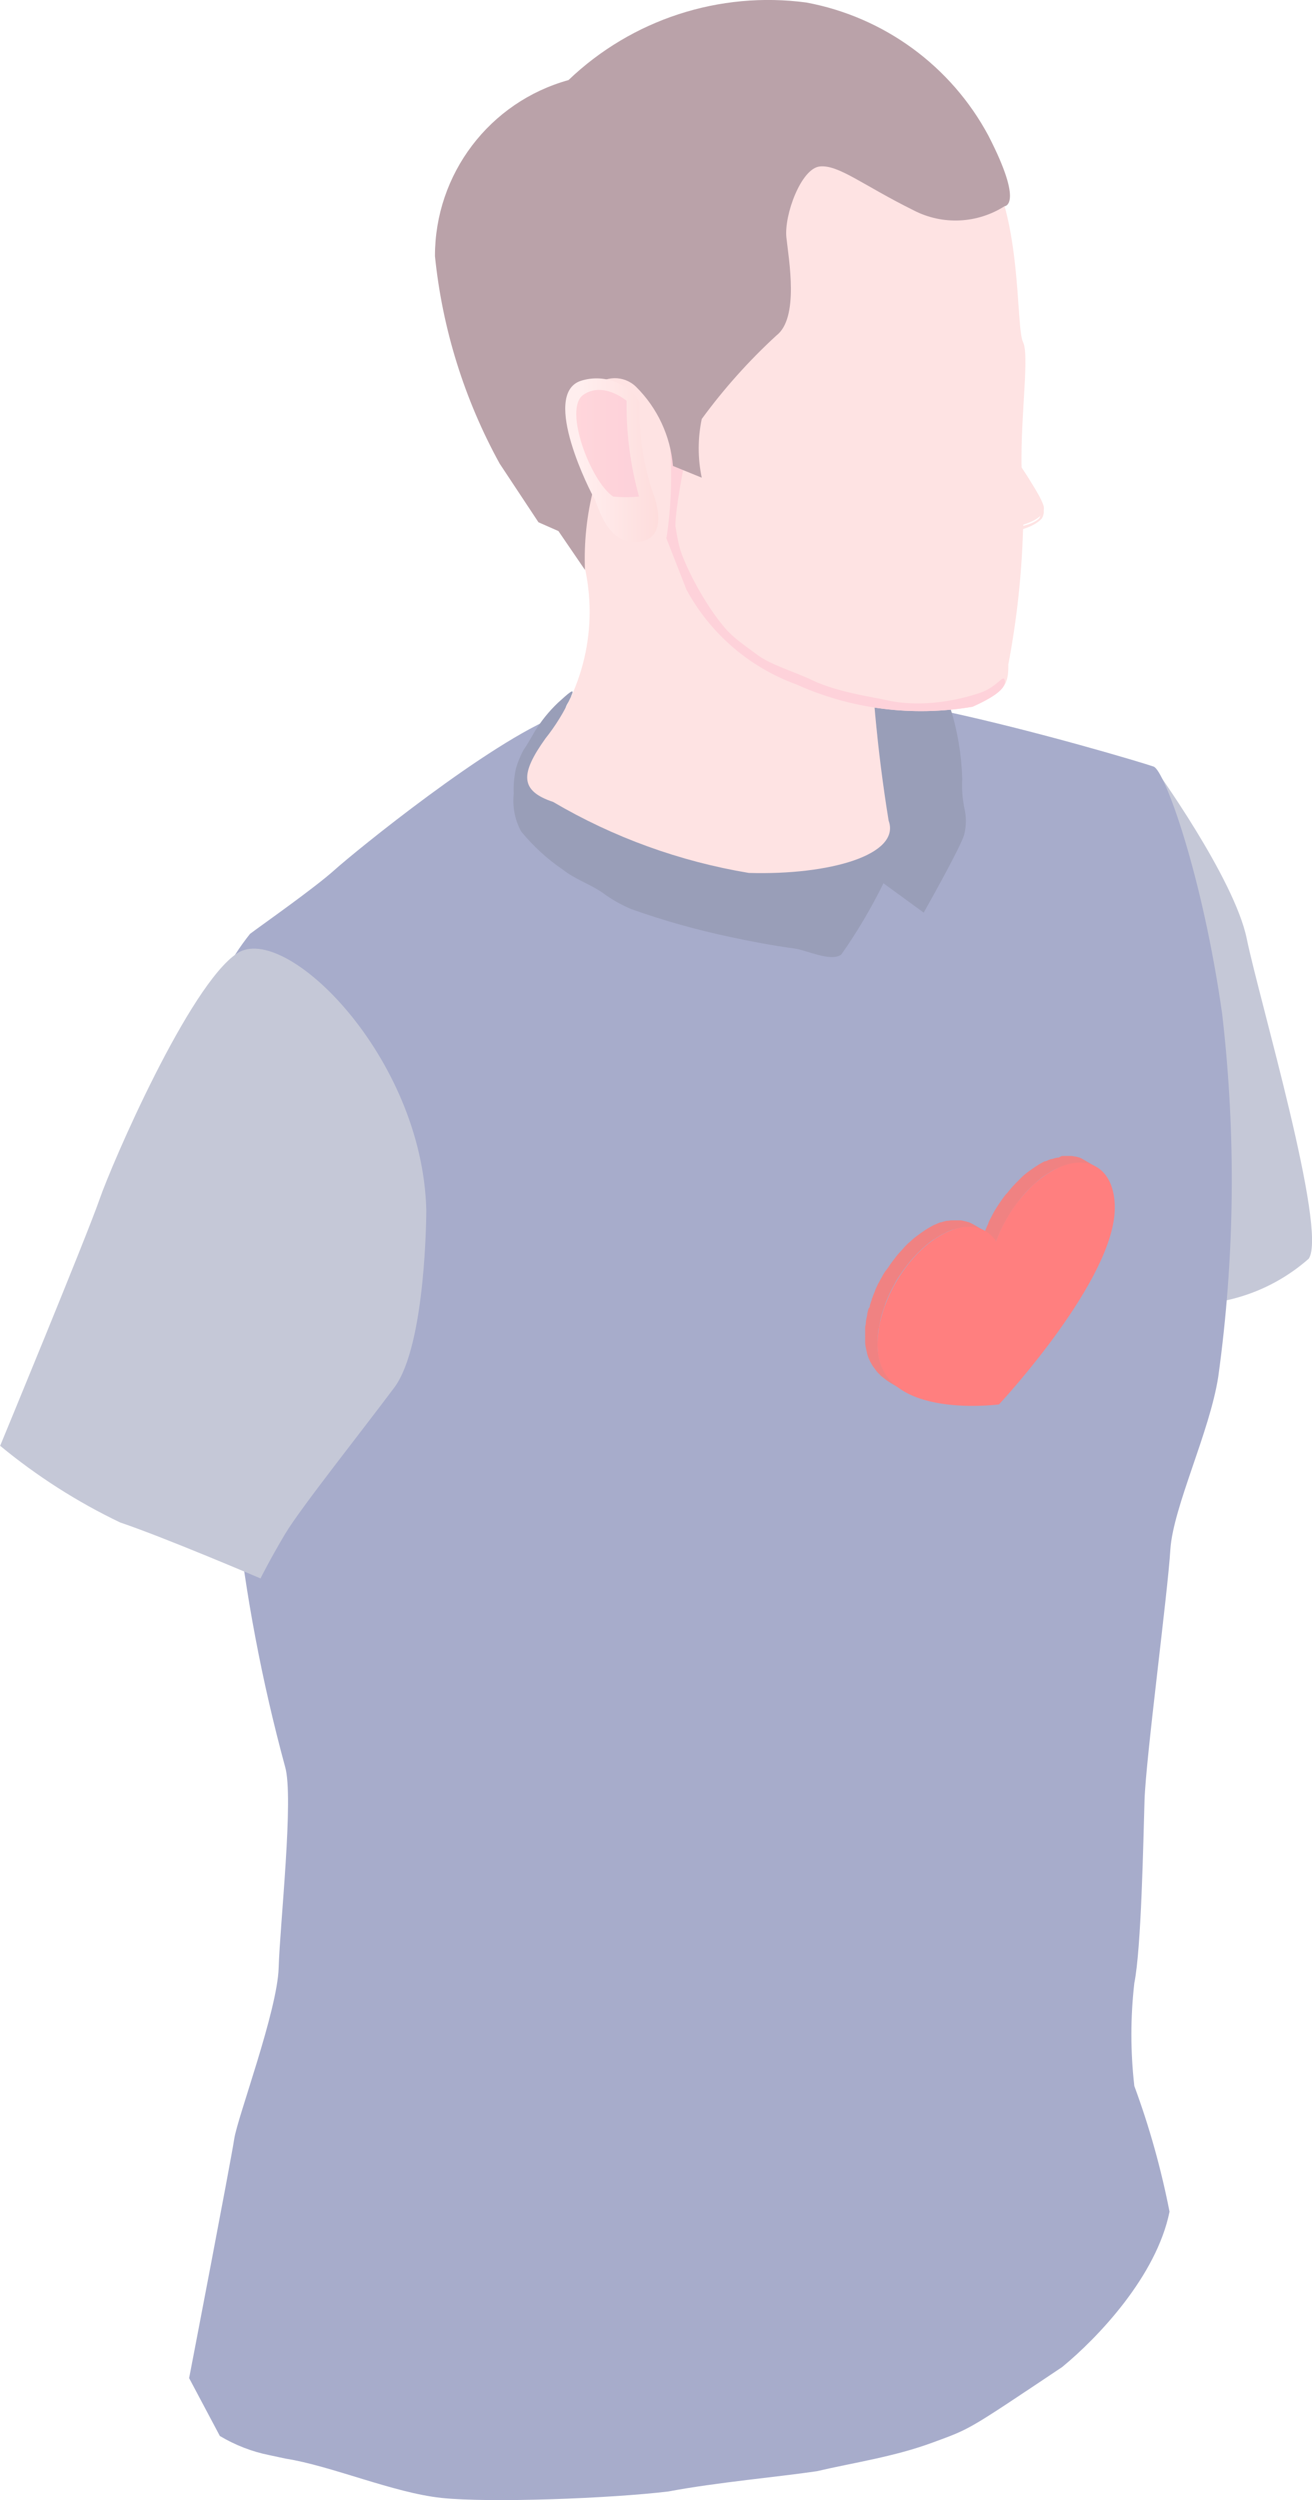 <?xml version="1.0" encoding="utf-8"?>
<!-- Generator: Adobe Illustrator 23.0.1, SVG Export Plug-In . SVG Version: 6.00 Build 0)  -->
<svg version="1.1" id="Layer_1" xmlns="http://www.w3.org/2000/svg" xmlns:xlink="http://www.w3.org/1999/xlink" x="0px" y="0px"
	 viewBox="0 0 939.3 1788.9" style="enable-background:new 0 0 939.3 1788.9;" xml:space="preserve">
<style type="text/css">
	.st0{opacity:0.5;}
	.st1{fill:#8C92B0;}
	.st2{fill:#4F5997;}
	.st3{fill:#343D72;}
	.st4{fill:url(#SVGID_1_);}
	.st5{fill:#FEC7C7;}
	.st6{fill:url(#SVGID_2_);}
	.st7{fill:url(#SVGID_3_);}
	.st8{fill:#FDA6B6;}
	.st9{fill:#754554;}
	.st10{fill:url(#SVGID_4_);}
	.st11{fill:url(#SVGID_5_);}
	.st12{fill:#E20505;}
	.st13{fill:#FF0000;}
</style>
<title>Man left</title>
<g>
	<g id="Layer_1-2">
		<g id="Man_left" class="st0">
			<path class="st1" d="M790.8,560.3l35.2-11.7c0,0,57.7,79.6,66.6,123.1S950.5,880,937,900.6c-29.7,26.2-69.6,37.6-108.7,30.9
				C797,919.6,790.8,560.3,790.8,560.3z"/>
			<path class="st2" d="M837.9,1108.6c-1.8,30.7-17.6,149.7-18.5,179.6s-2.3,105.9-7.3,130.7c-2.8,24.5-2.8,49.2,0,73.7
				c10.8,29.2,19.2,59.3,25.2,89.9c-9.3,46-51.1,90-76.9,111.2c-68.6,45.8-65,43.8-92.7,54s-55.3,14.1-82.9,20.5
				c-27.4,4.1-71.2,7.9-106.3,14.5c-41.4,5-128.2,8.3-162.6,4.6s-78.5-22.9-111.4-28.1l-11.7-2.5c-12.5-2.5-24.5-7.2-35.4-13.7
				l-22-41.4c0,0,30-155.8,32.3-171.2s30.9-91.5,31.8-122.4s11-122.4,4.6-143.9c-16.6-61.1-28.4-123.3-35.2-186.3
				c0-13.5-2.7-36.2-5.3-63.8c-8.7-99.1-22.9-261.8-16.9-282.4c6.4-23.1,17.3-44.6,32.3-63.4c8.2-6.2,45.8-32.5,60.6-45.8
				s111-91.5,160.1-110.5s209.8-17.4,276.6-3s141.6,36.8,149.6,39.6S861,626.5,875,725.6c10,86.3,9.1,173.4-2.8,259.4
				C866.1,1024.6,840,1077.9,837.9,1108.6z"/>
			<path class="st3" d="M382.9,523.3c4.6-7.5,10.1-14.3,16.5-20.4c7.3-6.6,12.8-11.7,9.6-5.1c0,0.9-0.9,2-1.3,3.1
				c-0.5,1.3-1.8,2.9-2.3,4.3c-1,3.2-3,6.4-3.4,7.9c-0.8,2.7-1.4,11.4-2.4,20c0.4,11.8,3.9,23.2,10.3,33.2
				c8.7,10.5,22.9,15.1,33.9,24c2.3,2.4,4.9,4.6,7.5,6.6c2.5,1.5,5.2,2.8,8,3.9c12.2,5.2,24.7,9.6,37.5,13c14.9,4,30.3,6.1,45.8,6.4
				c56.5,0,59.9-4.8,59.9-4.8c8.1-3.8,15.7-8.4,22.9-13.7c3.9-4.7,10.6-4.2,10.6-11.4s-2-9-2.5-18.4s-4.9-29.8-5.1-40.6
				c-1-23.2-6-19.5,1.1-41.7c13.7,9,48.3,0.9,50.9,17.1c5.2,16.4,8,33.4,8.5,50.6c-0.4,6.8,0.1,13.7,1.4,20.4
				c1.6,6.4,1.6,13.1,0,19.5c-2.7,9.4-29,55.8-29,55.8l-28.8-21c-8.7,17.7-18.8,34.8-30.2,51c-7.5,5.5-24.9-3.2-33.4-4.3
				c-15.5-2.1-30.9-5-45.8-8.2c-24.2-5.1-48.1-11.8-71.4-20.1c-7.2-3.1-14.1-7-20.4-11.7c-9.1-6.2-19.7-9.6-28.4-16.5
				c-11.2-7.6-21.2-16.8-29.8-27.3c-4.5-8.2-6.3-17.7-5.3-27c-0.3-6.1,0.3-12.1,1.6-18.1c1.3-4.5,3.1-8.9,5.3-13
				C377.9,532.2,380.2,527.9,382.9,523.3z"/>
			<path class="st1" d="M305.2,866c0,0,0,96.1-22.9,126.8s-67.3,86.5-78.2,104.8s-17.6,31.8-17.6,31.8s-68.6-29.3-100.4-40
				c-30.8-14.7-59.7-33.2-86-54.9c0,0,62-149.9,71.1-176.2s64.3-153.5,98.6-176.2S302.6,756,305.2,866z"/>
			
				<linearGradient id="SVGID_1_" gradientUnits="userSpaceOnUse" x1="5303.42" y1="3.9" x2="5303.63" y2="3.63" gradientTransform="matrix(259.72 0 0 428.88 -1376793.75 -1473.418)">
				<stop  offset="0.12" style="stop-color:#FEC7C7"/>
				<stop  offset="0.97" style="stop-color:#FFADB7"/>
			</linearGradient>
			<path class="st4" d="M622.3,435.1c1.1,51,5.7,101.8,13.9,152.1c8.8,24.4-42.1,39.1-100.1,37.4c-49.4-8.2-96.9-25.4-140.1-50.8
				c-24-8-23.5-20.2-5.5-45.4c28.9-36.3,38.7-84.2,26.5-129c-13-73.1-37.9-175.7-21.9-195.8s138,0,168.2,54.2
				C587.9,315.2,607.6,374.5,622.3,435.1L622.3,435.1z"/>
			<path class="st5" d="M430.5,266.1l61,155.9c17.1,31.4,45,55.5,78.6,67.7c39.5,17.8,83.5,23.3,126.2,16
				c24.4-11,25.6-16.8,25.6-30.3c6-31.5,9.5-63.4,10.5-95.4c0.6-9.5,0.6-19.1,0-28.6c-4.2-39.1,5.5-95.8,0-106.7s0-98.3-31.1-134.5
				S584.1,6.9,497.4,27c-71.9,16.8-70.7,168.1-68.1,221.1C430.1,259.4,430.5,266.1,430.5,266.1z"/>
			
				<linearGradient id="SVGID_2_" gradientUnits="userSpaceOnUse" x1="5267.092" y1="-45.518" x2="5267.322" y2="-45.468" gradientTransform="matrix(62.72 0 0 103.63 -329472.531 5111.995)">
				<stop  offset="0.12" style="stop-color:#FEC7C7"/>
				<stop  offset="0.99" style="stop-color:#FFDBDB"/>
			</linearGradient>
			<path class="st6" d="M704.8,277.1c5,32.8,35.8,66.8,42.1,84.1s-52.6,21.4-62.3,18.9L704.8,277.1z"/>
			
				<linearGradient id="SVGID_3_" gradientUnits="userSpaceOnUse" x1="5267.827" y1="-44.446" x2="5267.467" y2="-44.376" gradientTransform="matrix(62.65 0 0 107.58 -329084.594 5032.972)">
				<stop  offset="0.19" style="stop-color:#FFDCDC"/>
				<stop  offset="0.9" style="stop-color:#FEC7C7"/>
			</linearGradient>
			<path class="st7" d="M699.3,383.4c16,0,39.5-3.8,46.7-12.6c1.7-2.9,1.7-6.4,0-9.2c-3.9-9.8-9-19.2-15.2-27.7
				c-12.4-17.2-21.3-36.6-26.5-57.1h-3.8c5.5,22.2,15.4,43,29,61.4c5.8,8.4,10.7,17.4,14.7,26.9c1,1.7,1,3.8,0,5.5
				c-8,9.7-50,9.7-59.7,9.7v4.2L699.3,383.4z"/>
			<path class="st8" d="M430.5,266.1l61,155.9c17.1,31.4,45,55.5,78.6,67.7c39.5,17.8,83.5,23.3,126.2,16c14.3-6.4,24.6-13,23-19.1
				c-1.2-4.3-5.3,5.1-18.1,9.3c-33,10.9-57.6,7.1-65.9,5.2c-9.2-2.2-35.5-5.6-54-14.5c-12.1-5.8-29.5-10.9-38.9-17.9
				s-17.2-12.1-23.5-19.5c-12.7-14.9-25-37.3-30.8-52.7c-3.6-9.4-4.7-24.4-4.5-18.1c-0.9-21.3,15.4-79.9,12.1-101
				c-3.8-17.2-59.3-28.2-66.4-29.4C430.1,259.4,430.5,266.1,430.5,266.1z"/>
			<path class="st5" d="M477.2,384.7c5.7-37.6,4-76-5-113c-13.2-19-35.3-30-58.5-29l18.5,67.2C429.5,341.9,447.6,372.1,477.2,384.7
				L477.2,384.7z"/>
			<path class="st5" d="M674.5,438c10-8.9,21.3-16.2,33.6-21.4c16-5,18.5,7.1,16,13.9S708.5,466.6,674.5,438z"/>
			<path class="st9" d="M418.8,407.8L399.8,380l-14.3-6.3l-27.8-42c-25.2-45.8-41-96.3-46.3-148.4C311.3,124.6,350.4,73,407,57.3
				C452.4,13.9,515.1-6.5,577.3,1.8C633,12.2,681,47.3,707.7,97.2c25.7,50,11.4,50.4,11.4,50.4c-19.5,12.4-44.2,13.6-64.8,3
				c-36.6-18.1-53.8-32.8-67.3-31.5s-25.7,34.9-24,50.8s9.3,57.6-7.2,70.2c-19.7,18.1-37.6,38.1-53.4,59.7c-2.9,13.9-2.9,28.1,0,42
				l-20.6-8.4c-1.8-21.5-11.2-41.6-26.5-56.7c-8.7-8.4-22.6-8.1-30.9,0.7c-4,4.1-6.1,9.6-6.1,15.3c3.2,18.8,5.5,37.7,6.7,56.7
				C420.1,368.4,418,388.1,418.8,407.8L418.8,407.8z"/>
			
				<linearGradient id="SVGID_4_" gradientUnits="userSpaceOnUse" x1="5267.895" y1="-38.439" x2="5266.895" y2="-38.439" gradientTransform="matrix(66.52 0 0 117.11 -349938.938 4830.811)">
				<stop  offset="0.12" style="stop-color:#FEB9B8"/>
				<stop  offset="1" style="stop-color:#FFDEDE"/>
			</linearGradient>
			<path class="st10" d="M457.9,287.6c-9-14-26.2-20.2-42.1-15.1c-29,9.7,7.6,81.1,9.7,84.1s8.4,34,32,31.1s9.7-35.7,9.7-35.7
				C460.3,331.2,457.1,309.4,457.9,287.6L457.9,287.6z"/>
			
				<linearGradient id="SVGID_5_" gradientUnits="userSpaceOnUse" x1="5244.886" y1="-69.5" x2="5243.876" y2="-69.5" gradientTransform="matrix(44.89 0 0 76.74 -234982.391 5650.775)">
				<stop  offset="0.12" style="stop-color:#FCA4B5"/>
				<stop  offset="0.99" style="stop-color:#FFADB7"/>
			</linearGradient>
			<path class="st11" d="M448.6,286.8c0,0-16.8-14.3-31.1-4.2s5.5,62.2,21.5,72.7c6.2,0.6,12.3,0.6,18.5,0
				C451.3,333,448.3,309.9,448.6,286.8L448.6,286.8z"/>
			<path class="st12" d="M740.4,847.2L740.4,847.2c-2,1.8-4,3.7-5.8,5.6c-1.8,2-3.5,4-5.2,6.2v0.2c-1.6,2.1-3.2,4.2-4.6,6.4
				c-0.4,0.5-0.7,1.1-1.1,1.7c-1.1,1.7-2.2,3.4-3.2,5.2l-0.6,1.1c-1.3,2.2-2.4,4.5-3.5,6.8c-1.2,2.5-2.2,5-3.2,7.6l-8.8-5.1
				c0.1-0.5,0.3-0.9,0.5-1.3c0.2-0.5,0.6-1.5,0.9-2.2s0.6-1.4,0.9-2.1l0.9-1.9l0,0V875c0.4-0.8,0.7-1.6,1.1-2.3l1.4-2.7
				c0.3-0.6,0.6-1.1,0.9-1.7s0.4-0.6,0.5-1l0.8-1.3c0.8-1.4,1.7-2.8,2.6-4.1c0.3-0.5,0.6-1,1-1.5c0.1-0.1,0.1-0.2,0.2-0.3
				c0.9-1.3,1.8-2.6,2.7-3.8l1.7-2.2h0.2c0.6-0.7,1.1-1.4,1.7-2.1l1.7-2c0.5-0.6,1.1-1.3,1.7-1.9l0,0l1.8-1.9l1.9-1.9l2-2l0,0
				c0.6-0.6,1.3-1.2,2-1.8l2-1.6c0.7-0.5,1.3-1,1.9-1.4l0,0l2-1.4l1.9-1.3c0.6-0.4,1.3-0.8,1.9-1.2l0.4-0.3l1.4-0.8
				c0.6-0.3,1.2-0.7,1.8-1l1.2-0.6h0.7c0.6-0.3,1.2-0.5,1.8-0.8l1.8-0.7h0.6l1.3-0.4c0.6-0.2,1.3-0.4,1.9-0.5l0.9-0.2h1
				c0.7-0.5,1.5-0.9,2.3-1.2h6.4c0.9,0,1.8,0.2,2.6,0.4l0,0h0.6c0.9,0.2,1.7,0.4,2.6,0.7h0.2c1.2,0.5,2.4,1.1,3.5,1.8l8.8,5.1
				c-1.1-0.7-2.3-1.2-3.5-1.6c-0.9-0.3-1.9-0.6-2.8-0.8h-0.5c-1.1-0.2-2.3-0.4-3.4-0.4h-0.7c-1.2-0.1-2.3-0.1-3.5,0h-0.4
				c-1.3,0.1-2.5,0.3-3.8,0.6h-0.4c-1.3,0.3-2.7,0.7-4,1.2h-0.3c-1.4,0.5-2.8,1.1-4.3,1.7h-0.3c-1.5,0.7-3,1.5-4.5,2.3
				c-2.2,1.3-4.3,2.6-6.4,4.1l0,0C744.3,843.7,742.3,845.4,740.4,847.2z"/>
			<path class="st12" d="M619.4,955.1v-2.2c0-0.3,0-0.6,0-0.9c0-0.2,0-0.4,0-0.6v-0.7c0-0.8,0-1.5,0.2-2.2c0.2-0.7,0.3-1.5,0.3-2.3
				l0,0v-0.3c0.1-0.7,0.2-1.3,0.3-2l0.5-2.3l0.2-0.8v-0.6c0-0.3,0.1-0.7,0.2-1c0.2-0.8,0.4-1.6,0.6-2.4s0.7-1.1,1-1.7v-0.7
				c0.2-0.8,0.5-1.6,0.7-2.4l0.8-2.3v-0.4c0-0.2,0.1-0.3,0.2-0.4c0.2-0.4,0.4-0.9,0.5-1.4l0.9-2.2c0.2-0.5,0.5-1,0.6-1.5l0.2-0.4
				v-0.3c0.3-0.7,0.7-1.5,1-2.2s0.7-1.6,1.1-2.4l0.2-0.3c0.1-0.2,0.2-0.3,0.3-0.5l1-1.9c0.4-0.8,0.9-1.5,1.3-2.3l0.7-1.3l0.3-0.5
				c0.1-0.2,0.8-1.3,1.2-1.9l2.3-3l0.3-0.5c0.8-1.3,1.7-2.5,2.6-3.7l0.3-0.4l0,0l2-2.6c0.5-0.7,1-1.3,1.6-2l0,0
				c0.6-0.7,1.2-1.4,1.8-2s1.2-1.3,1.8-2l0.3-0.3l0.4-0.5l1.2-1.3l1.9-1.9c0.2-0.2,0.4-0.3,0.6-0.5l0.5-0.4c0.3-0.3,0.7-0.6,1-0.9
				c0.6-0.6,1.3-1.2,2-1.8l0.9-0.7l0.5-0.4l0.7-0.5l2-1.5c0.4-0.3,1-0.7,1.4-1l0.3-0.2l0.3-0.2c0.6-0.4,1.3-0.9,1.9-1.3l1.9-1.2
				l0.5-0.3l1.4-0.8c0.6-0.3,1.2-0.7,1.8-1l1.2-0.6h0.3c0.1-0.1,0.2-0.1,0.3-0.2c0.6-0.3,1.2-0.5,1.8-0.8l1.8-0.7h0.6l1.2-0.4
				l1.9-0.5l0.9-0.2h1l1.9-0.3h6.5c0.9,0,1.7,0.2,2.6,0.4l0,0l0.8,0.2c0.8,0.1,1.5,0.4,2.3,0.6h0.2c1.2,0.4,2.4,1,3.5,1.6l8.8,5.1
				c-1.1-0.6-2.3-1.2-3.5-1.6c-0.8-0.3-1.6-0.5-2.5-0.7l-0.9-0.3c-1.1-0.2-2.2-0.4-3.4-0.4h-0.7c-1.2-0.1-2.3-0.1-3.5,0h-0.4
				c-1.2,0.1-2.5,0.3-3.8,0.6h-0.4c-1.4,0.3-2.7,0.7-4,1.1h-0.3c-1.4,0.5-2.8,1-4.3,1.7l-0.3,0.2c-1.5,0.7-3,1.5-4.5,2.3
				c-1.6,0.9-3.1,1.9-4.5,2.9h-0.2c-1.4,1-2.8,2-4.2,3.2l-0.4,0.3c-1.3,1.1-2.6,2.2-3.9,3.4l-0.4,0.4c-1.3,1.2-2.6,2.5-3.8,3.8
				c-0.1,0.1-0.2,0.2-0.3,0.3c-1.3,1.4-2.6,2.8-3.8,4.3l0,0c-1.3,1.5-2.5,3.2-3.7,4.7l0,0c-1.1,1.5-2.2,3-3.2,4.5
				c-0.6,0.9-1.1,1.7-1.7,2.6s-1.2,1.8-1.7,2.8l-0.5,1c-0.8,1.5-1.6,2.9-2.4,4.4l-0.2,0.5c-0.9,1.8-1.7,3.5-2.5,5.3l0,0
				c-0.8,1.8-1.5,3.5-2.1,5.3c0,0.1,0,0.2,0,0.3c-0.7,1.9-1.3,3.7-1.9,5.5s-1,3.6-1.4,5.4c0,0.1,0,0.3,0,0.4c-0.4,1.8-0.8,3.6-1,5.4
				H629c-0.3,1.8-0.5,3.6-0.6,5.4c0,0.1,0,0.3,0,0.4c0,1.8-0.2,3.5-0.2,5.3c0,2,0.1,3.9,0.4,5.9l0,0c0.2,1.7,0.5,3.4,1,5.1v0.4
				c0.4,1.4,0.9,2.7,1.4,4c0.2,0.4,0.3,0.7,0.5,1.1c0.5,1,1,2,1.6,3c0.2,0.4,0.4,0.8,0.6,1.1s1,1.5,1.6,2.2l1.2,1.7
				c0.6,0.7,1.3,1.3,1.9,2l1.3,1.4c0.8,0.7,1.6,1.3,2.4,1.9s0.8,0.7,1.2,1c1.3,0.9,2.6,1.8,4,2.6l-8.7-5.1c-1.4-0.8-2.7-1.7-4-2.6
				l-1.3-1c-0.8-0.6-1.6-1.3-2.4-1.9s-0.8-0.9-1.3-1.3s-1.3-1.3-1.9-2s-0.8-1.1-1.2-1.6s-1-1.3-1.4-1.9c-0.1-0.1-0.1-0.2-0.2-0.3
				c-0.3-0.3-0.4-0.7-0.7-1.1l-1.2-2.1c-0.1-0.3-0.2-0.6-0.4-0.9c-0.1-0.4-0.3-0.7-0.5-1.1c-0.2-0.4-0.3-0.8-0.5-1.2
				s-0.5-1.5-0.7-2.2c0-0.2-0.1-0.4-0.2-0.6v-0.5c-0.1-0.4-0.2-0.8-0.3-1.1c-0.2-0.7-0.3-1.5-0.5-2.3s-0.2-1.1-0.3-1.6v-0.2
				c-0.1-0.6-0.2-1.2-0.2-1.9v-3.8l0,0C619.5,956.5,619.3,955.8,619.4,955.1z"/>
			<path class="st13" d="M673.3,884c-25.1,14.4-45.2,49.5-45.1,78.3c0,53,82.7,43.1,87,42.6c4.2-4.5,83.2-90.4,82.9-140.9
				c0-28.8-20.4-40.4-45.4-25.9c-17.1,9.9-32,29.4-39.6,50C705.3,876.4,690.4,874.1,673.3,884z"/>
		</g>
	</g>
</g>
</svg>
